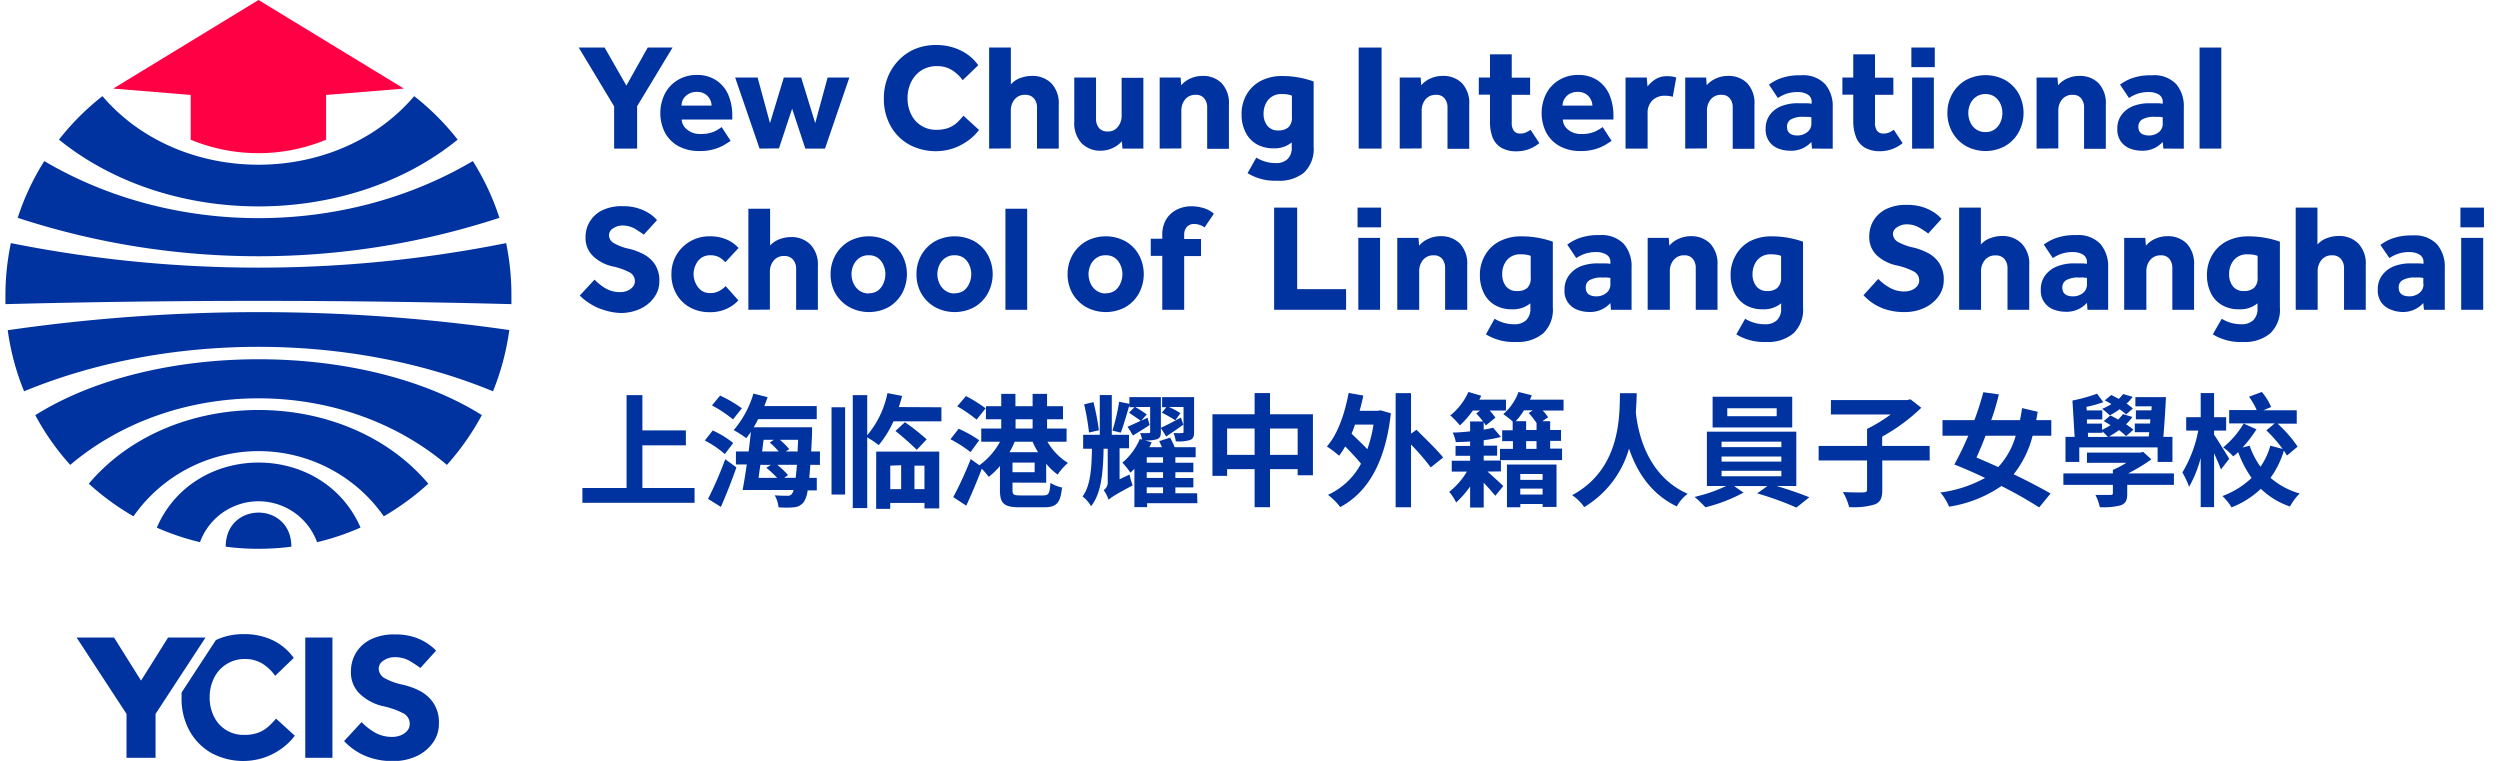 <svg xmlns="http://www.w3.org/2000/svg" width="460" height="140" viewBox="0 0 460 140"><g id="YCIS-SHLG"><path d="M16.34,89a47,47,0,0,0,8.22,6,28.11,28.11,0,0,1,46.06,0A47.54,47.54,0,0,0,78.81,89C63.55,70.92,31.59,70.92,16.34,89Z" style="fill:#0032a0"/><path d="M91.89,40.08A46.12,46.12,0,0,0,87,29.64c-23.74,14-55.12,14-78.85,0A45.7,45.7,0,0,0,3.26,40.08,142.44,142.44,0,0,0,91.89,40.08Z" style="fill:#0032a0"/><path d="M41.53,100.59v0a47,47,0,0,0,12.08,0v0C53.61,92.23,41.53,92.23,41.53,100.59Z" style="fill:#0032a0"/><path d="M28.85,97.09a46.71,46.71,0,0,0,7.95,2.67,11.47,11.47,0,0,1,21.54,0,46,46,0,0,0,8-2.69C59.4,81.13,35.74,81.11,28.85,97.09Z" style="fill:#0032a0"/><path d="M93.13,44.73A232.13,232.13,0,0,1,2,44.73a47,47,0,0,0-1,9.71c0,.51,0,1,0,1.52q46.54-1.2,93.1,0c0-.51,0-1,0-1.52A47,47,0,0,0,93.13,44.73Z" style="fill:#0032a0"/><path d="M84.21,25.69a46.78,46.78,0,0,0-8-8c-14.3,16.83-43,16.82-57.36,0a46.78,46.78,0,0,0-8,8C31.08,42.07,64.06,42.08,84.21,25.69Z" style="fill:#0032a0"/><path d="M1.42,60.76A46.72,46.72,0,0,0,4.43,72c26.4-10.91,59.88-10.91,86.28,0a46.72,46.72,0,0,0,3-11.27A322.9,322.9,0,0,0,1.42,60.76Z" style="fill:#0032a0"/><path d="M6.49,76.39a46.1,46.1,0,0,0,6.43,9.15c19.32-16.33,50-16.33,69.31,0a47.31,47.31,0,0,0,6.43-9.16C66.82,62.68,28.34,62.67,6.49,76.39Z" style="fill:#0032a0"/><path d="M74.32,16.3,60,17.47v8.24a32.58,32.58,0,0,1-24.91,0V17.47L20.83,16.3,47.57,0Z" style="fill:#f04"/><path d="M113,27.34V19.57L106.49,8.75h4.76l4,7,3.93-7h4.57l-6.52,10.79v7.8Z" style="fill:#0032a0"/><path d="M132.79,23.38l1.65,2.54-1,.64a8.62,8.62,0,0,1-1.88.84,9.17,9.17,0,0,1-2.87.39,7.91,7.91,0,0,1-3.85-.89,6.29,6.29,0,0,1-2.48-2.48,8,8,0,0,1-.07-7.08,6.26,6.26,0,0,1,2.32-2.55,6.64,6.64,0,0,1,3.63-1,6.29,6.29,0,0,1,3.56,1A6,6,0,0,1,134,17.43a9.67,9.67,0,0,1,.74,3.89V22h-9.31a2.48,2.48,0,0,0,1,1.84,3.61,3.61,0,0,0,2.48.81,5.9,5.9,0,0,0,2.53-.46A8.08,8.08,0,0,0,132.79,23.38Zm-7.38-3.95h5.52a2.53,2.53,0,0,0-.29-1.13,2.57,2.57,0,0,0-.9-1,2.72,2.72,0,0,0-1.52-.39,2.86,2.86,0,0,0-1.54.39,2.64,2.64,0,0,0-1,1A2.34,2.34,0,0,0,125.41,19.43Z" style="fill:#0032a0"/><path d="M139.76,27.34l-4.49-13.07h4.13l2.28,8.39,2.54-8.39h3.2L150,22.66l2.28-8.39h4l-4.48,13.07h-3.62L145.75,20l-2.42,7.3Z" style="fill:#0032a0"/><path d="M177.27,21.29l2.87,2.62a9,9,0,0,1-2,1.95,10.52,10.52,0,0,1-2.72,1.43,10.33,10.33,0,0,1-8.21-.73,8.84,8.84,0,0,1-3.37-3.44,10.14,10.14,0,0,1-1.21-5,10.46,10.46,0,0,1,.7-3.86,9.48,9.48,0,0,1,2-3.14,9,9,0,0,1,3-2.09,9.91,9.91,0,0,1,3.91-.75,10.26,10.26,0,0,1,4.52,1A8.44,8.44,0,0,1,180,12l-2.87,2.76a6.92,6.92,0,0,0-2-1.88,5,5,0,0,0-2.73-.71,5.14,5.14,0,0,0-2.88.79,5.29,5.29,0,0,0-1.87,2.13,6.6,6.6,0,0,0-.66,3,6.46,6.46,0,0,0,.66,2.95,5,5,0,0,0,4.67,2.84,6,6,0,0,0,2.23-.36,5.12,5.12,0,0,0,1.52-.93A15.13,15.13,0,0,0,177.27,21.29Z" style="fill:#0032a0"/><path d="M182,27.34V8.75h4v6.78a4.09,4.09,0,0,1,1.7-1.16,6,6,0,0,1,2.15-.4,4.89,4.89,0,0,1,3.59,1.35,5.3,5.3,0,0,1,1.37,3.94v8.08h-4V19.87a2.54,2.54,0,0,0-.58-1.78,2,2,0,0,0-1.56-.64,2.38,2.38,0,0,0-2,.86,3.19,3.19,0,0,0-.68,2v7Z" style="fill:#0032a0"/><path d="M197.67,22.38V14.27h4V21.8a2.63,2.63,0,0,0,.54,1.75,2,2,0,0,0,1.61.64,2.22,2.22,0,0,0,1.89-.88,3.15,3.15,0,0,0,.67-2v-7h4V27.34h-3.85L206.42,26a5,5,0,0,1-1.69,1.24,5.15,5.15,0,0,1-2.19.49A4.78,4.78,0,0,1,199,26.34,5.41,5.41,0,0,1,197.67,22.38Z" style="fill:#0032a0"/><path d="M213.38,27.34V14.27h3.85l.11,1.42a4.68,4.68,0,0,1,1.7-1.25,5.22,5.22,0,0,1,2.18-.47,4.81,4.81,0,0,1,3.56,1.33,5.37,5.37,0,0,1,1.34,4v8.08h-4V19.82a2.55,2.55,0,0,0-.55-1.73,1.86,1.86,0,0,0-1.52-.64,2.41,2.41,0,0,0-2,.86,3.19,3.19,0,0,0-.68,2v7Z" style="fill:#0032a0"/><path d="M229.55,31.86,231.16,29a6.85,6.85,0,0,0,1.66.74,6.59,6.59,0,0,0,1.94.27,3,3,0,0,0,2.14-.73,2.82,2.82,0,0,0,.78-2.17V26.2a4.94,4.94,0,0,1-3.34,1.09,6.09,6.09,0,0,1-3.19-.8,5.2,5.2,0,0,1-2-2.21,7.21,7.21,0,0,1-.7-3.24,7.1,7.1,0,0,1,.95-3.7A6.53,6.53,0,0,1,232,14.87a8.52,8.52,0,0,1,4-.88,17.05,17.05,0,0,1,5.71,1v12a6,6,0,0,1-1.78,4.78A7.21,7.21,0,0,1,235,33.25,9.64,9.64,0,0,1,229.55,31.86Zm8.16-10.34V17.59a5.64,5.64,0,0,0-.78-.21,5.71,5.71,0,0,0-1-.07,3.11,3.11,0,0,0-2.58,1.06,3.94,3.94,0,0,0-.85,2.53,3.48,3.48,0,0,0,.7,2.25,2.42,2.42,0,0,0,2,.85,2.71,2.71,0,0,0,1.89-.6A2.4,2.4,0,0,0,237.71,21.52Z" style="fill:#0032a0"/><path d="M250,27.34V8.75h4.21V27.34Z" style="fill:#0032a0"/><path d="M257.55,27.34V14.27h3.85l.11,1.42a4.59,4.59,0,0,1,1.7-1.25,5.21,5.21,0,0,1,2.17-.47A4.82,4.82,0,0,1,269,15.3a5.37,5.37,0,0,1,1.34,4v8.08h-4V19.82a2.6,2.6,0,0,0-.55-1.73,1.87,1.87,0,0,0-1.52-.64,2.41,2.41,0,0,0-2,.86,3.19,3.19,0,0,0-.68,2v7Z" style="fill:#0032a0"/><path d="M274.16,22.35V17.42H272.1V14.27h2.06V10h4v4.29h3.38v3.15h-3.38v5.16a2.44,2.44,0,0,0,.38,1.46,1.38,1.38,0,0,0,1.18.51,2.45,2.45,0,0,0,1.06-.2,5.77,5.77,0,0,0,.84-.49l1.62,2.45a6.46,6.46,0,0,1-4.13,1.51,5.45,5.45,0,0,1-2.95-.7,3.86,3.86,0,0,1-1.55-1.92A8,8,0,0,1,274.16,22.35Z" style="fill:#0032a0"/><path d="M294.89,23.38l1.65,2.54-1,.64a8.62,8.62,0,0,1-1.88.84,9.17,9.17,0,0,1-2.87.39A7.91,7.91,0,0,1,287,26.9a6.23,6.23,0,0,1-2.48-2.48,8,8,0,0,1-.07-7.08,6.26,6.26,0,0,1,2.32-2.55,6.64,6.64,0,0,1,3.63-1,6.29,6.29,0,0,1,3.56,1,6,6,0,0,1,2.17,2.64,9.67,9.67,0,0,1,.74,3.89V22h-9.31a2.48,2.48,0,0,0,.95,1.84,3.61,3.61,0,0,0,2.48.81,5.9,5.9,0,0,0,2.53-.46A8.08,8.08,0,0,0,294.89,23.38Zm-7.38-3.95H293a2.42,2.42,0,0,0-.3-1.13,2.47,2.47,0,0,0-.89-1,2.72,2.72,0,0,0-1.52-.39,2.86,2.86,0,0,0-1.54.39,2.64,2.64,0,0,0-.95,1A2.34,2.34,0,0,0,287.51,19.43Z" style="fill:#0032a0"/><path d="M299.1,27.34V14.27H303l.14,1.65a5.77,5.77,0,0,1,1.38-1.29,3.93,3.93,0,0,1,2.27-.61,5.8,5.8,0,0,1,.9.06,3.22,3.22,0,0,1,.74.19l-.64,3.54a4.81,4.81,0,0,0-1.45-.19,3.16,3.16,0,0,0-2.3.85,3.21,3.21,0,0,0-.88,2.41v6.46Z" style="fill:#0032a0"/><path d="M310.08,27.34V14.27h3.85l.11,1.42a4.59,4.59,0,0,1,1.7-1.25,5.18,5.18,0,0,1,2.17-.47,4.82,4.82,0,0,1,3.57,1.33,5.37,5.37,0,0,1,1.34,4v8.08h-4V19.82a2.6,2.6,0,0,0-.54-1.73,1.87,1.87,0,0,0-1.52-.64,2.39,2.39,0,0,0-2,.86,3.13,3.13,0,0,0-.68,2v7Z" style="fill:#0032a0"/><path d="M333.41,27.34l-.12-1.22a5,5,0,0,1-4,1.61,5.78,5.78,0,0,1-1.94-.35,3.72,3.72,0,0,1-1.74-1.24,3.79,3.79,0,0,1-.73-2.45,4.2,4.2,0,0,1,.8-2.59,4.84,4.84,0,0,1,2.16-1.6A8.06,8.06,0,0,1,331,19q.71,0,1.41,0a5.25,5.25,0,0,1,.93.09v-.28a1.52,1.52,0,0,0-.76-1.44,3.45,3.45,0,0,0-1.74-.43,6.43,6.43,0,0,0-2.21.33,7.48,7.48,0,0,0-1.5.76l-1.64-2.46a8.55,8.55,0,0,1,2.2-1.18,10.45,10.45,0,0,1,3.7-.54,5.6,5.6,0,0,1,4.41,1.6,6.28,6.28,0,0,1,1.42,4.3v7.61Zm-.12-4.71V21.57l-.53-.07c-.26,0-.55,0-.89,0a4.38,4.38,0,0,0-2.37.48,1.52,1.52,0,0,0-.69,1.33q0,1.62,1.95,1.62a2.88,2.88,0,0,0,1.74-.59A1.94,1.94,0,0,0,333.29,22.63Z" style="fill:#0032a0"/><path d="M341,22.35V17.42H339V14.27H341V10h4v4.29h3.38v3.15h-3.38v5.16a2.44,2.44,0,0,0,.38,1.46,1.38,1.38,0,0,0,1.18.51,2.45,2.45,0,0,0,1.06-.2,5.77,5.77,0,0,0,.84-.49l1.62,2.45A6.46,6.46,0,0,1,346,27.82a5.45,5.45,0,0,1-2.95-.7,3.86,3.86,0,0,1-1.55-1.92A8,8,0,0,1,341,22.35Z" style="fill:#0032a0"/><path d="M351.69,12.35V8.75H356v3.6Zm.14,15V14.27h4V27.34Z" style="fill:#0032a0"/><path d="M358.32,20.79a7.1,7.1,0,0,1,.89-3.51,6.64,6.64,0,0,1,2.47-2.52,7.67,7.67,0,0,1,7.32,0,6.61,6.61,0,0,1,2.46,2.52,7.44,7.44,0,0,1,0,7A6.74,6.74,0,0,1,369,26.84a7.53,7.53,0,0,1-7.32,0,6.76,6.76,0,0,1-2.47-2.54A7.07,7.07,0,0,1,358.32,20.79Zm7,3.51a2.75,2.75,0,0,0,1.71-.5,3.16,3.16,0,0,0,1.05-1.31,4.12,4.12,0,0,0,.36-1.7,4,4,0,0,0-.36-1.68,3.26,3.26,0,0,0-1.05-1.3,2.82,2.82,0,0,0-1.71-.5,2.9,2.9,0,0,0-1.71.5,3.17,3.17,0,0,0-1.08,1.3,4,4,0,0,0-.36,1.68,4.12,4.12,0,0,0,.36,1.7,3.07,3.07,0,0,0,1.08,1.31A2.83,2.83,0,0,0,365.34,24.3Z" style="fill:#0032a0"/><path d="M374.73,27.34V14.27h3.85l.11,1.42a4.59,4.59,0,0,1,1.7-1.25,5.18,5.18,0,0,1,2.17-.47,4.82,4.82,0,0,1,3.57,1.33,5.37,5.37,0,0,1,1.34,4v8.08h-4V19.82a2.6,2.6,0,0,0-.54-1.73,1.87,1.87,0,0,0-1.52-.64,2.39,2.39,0,0,0-2,.86,3.13,3.13,0,0,0-.68,2v7Z" style="fill:#0032a0"/><path d="M398.06,27.34l-.12-1.22A5,5,0,0,1,394,27.73a5.78,5.78,0,0,1-1.94-.35,3.72,3.72,0,0,1-1.74-1.24,3.79,3.79,0,0,1-.73-2.45,4.2,4.2,0,0,1,.8-2.59,4.84,4.84,0,0,1,2.16-1.6A8.06,8.06,0,0,1,395.6,19q.7,0,1.41,0a5.25,5.25,0,0,1,.93.09v-.28a1.52,1.52,0,0,0-.76-1.44,3.45,3.45,0,0,0-1.74-.43,6.43,6.43,0,0,0-2.21.33,7.48,7.48,0,0,0-1.5.76l-1.64-2.46a8.55,8.55,0,0,1,2.2-1.18,10.45,10.45,0,0,1,3.7-.54,5.6,5.6,0,0,1,4.41,1.6,6.28,6.28,0,0,1,1.42,4.3v7.61Zm-.12-4.71V21.57l-.53-.07c-.26,0-.55,0-.89,0a4.38,4.38,0,0,0-2.37.48,1.52,1.52,0,0,0-.69,1.33q0,1.62,2,1.62a2.88,2.88,0,0,0,1.74-.59A1.94,1.94,0,0,0,397.94,22.63Z" style="fill:#0032a0"/><path d="M404.72,27.34V8.75h4V27.34Z" style="fill:#0032a0"/><path d="M106.68,54.38l2.71-2.93A9.78,9.78,0,0,0,111.32,53a5.27,5.27,0,0,0,2.83.75,3.44,3.44,0,0,0,1.26-.24,2.59,2.59,0,0,0,1-.7,1.59,1.59,0,0,0,.41-1.1,1.8,1.8,0,0,0-1-1.61A12.64,12.64,0,0,0,112.65,49a7.57,7.57,0,0,1-3.51-1.86,4.6,4.6,0,0,1-1.4-3.46,5.43,5.43,0,0,1,3-4.95,8.09,8.09,0,0,1,3.79-.79,9,9,0,0,1,3.19.49,8.18,8.18,0,0,1,2.08,1.07,7.48,7.48,0,0,1,1.09,1l-2.43,2.67c-.41-.31-1-.67-1.61-1.07a4.54,4.54,0,0,0-2.37-.6,2.86,2.86,0,0,0-1.66.52,1.48,1.48,0,0,0-.77,1.24,1.74,1.74,0,0,0,1,1.53,9.63,9.63,0,0,0,2.75,1,11.78,11.78,0,0,1,2.64,1,5.69,5.69,0,0,1,2.07,1.86,5.49,5.49,0,0,1,.81,3.13,4.93,4.93,0,0,1-1,3,6.41,6.41,0,0,1-2.56,2.06,8.49,8.49,0,0,1-3.62.75A11.13,11.13,0,0,1,111,57a9.65,9.65,0,0,1-2.48-1.16A10.11,10.11,0,0,1,106.68,54.38Z" style="fill:#0032a0"/><path d="M133.52,52.65l2.34,2.62a6.7,6.7,0,0,1-2.13,1.53,7.1,7.1,0,0,1-3.14.64,7.35,7.35,0,0,1-3.68-.9,6.56,6.56,0,0,1-2.48-2.48,7.24,7.24,0,0,1-.89-3.61,6.91,6.91,0,0,1,.92-3.53,7,7,0,0,1,6.13-3.44,7.64,7.64,0,0,1,3.11.59,6.31,6.31,0,0,1,2.19,1.56l-2.43,2.62a4.54,4.54,0,0,0-1.08-.89,3.27,3.27,0,0,0-1.7-.39,2.86,2.86,0,0,0-1.65.48A3.29,3.29,0,0,0,128,48.74a4,4,0,0,0-.38,1.71,3.84,3.84,0,0,0,.38,1.66A3.5,3.5,0,0,0,129,53.42a2.74,2.74,0,0,0,1.65.51,3.37,3.37,0,0,0,1.72-.41A5.06,5.06,0,0,0,133.52,52.65Z" style="fill:#0032a0"/><path d="M137.7,57V38.41h4v6.77a4.17,4.17,0,0,1,1.7-1.15,6,6,0,0,1,2.15-.41A4.87,4.87,0,0,1,149.12,45a5.34,5.34,0,0,1,1.37,4V57h-4V49.53a2.53,2.53,0,0,0-.59-1.78,2,2,0,0,0-1.56-.64,2.35,2.35,0,0,0-2,.86,3.17,3.17,0,0,0-.68,2v7Z" style="fill:#0032a0"/><path d="M152.83,50.45a7.1,7.1,0,0,1,.89-3.51,6.71,6.71,0,0,1,2.47-2.52,7.61,7.61,0,0,1,7.33,0A6.59,6.59,0,0,1,166,46.94a7.44,7.44,0,0,1,0,7,6.71,6.71,0,0,1-2.45,2.54,7.61,7.61,0,0,1-7.33,0A6.84,6.84,0,0,1,153.72,54,7.1,7.1,0,0,1,152.83,50.45Zm7,3.51a2.87,2.87,0,0,0,1.72-.5,3.28,3.28,0,0,0,1-1.31,4.15,4.15,0,0,0,.36-1.7,4.07,4.07,0,0,0-.36-1.69,3.22,3.22,0,0,0-1-1.29,2.8,2.8,0,0,0-1.72-.5,2.83,2.83,0,0,0-1.71.5,3.13,3.13,0,0,0-1.07,1.29,3.93,3.93,0,0,0-.37,1.69,4,4,0,0,0,.37,1.7,3.19,3.19,0,0,0,1.07,1.31A2.9,2.9,0,0,0,159.85,54Z" style="fill:#0032a0"/><path d="M168.63,50.45a7.1,7.1,0,0,1,.89-3.51A6.71,6.71,0,0,1,172,44.42a7.61,7.61,0,0,1,7.33,0,6.59,6.59,0,0,1,2.45,2.52,7.44,7.44,0,0,1,0,7,6.71,6.71,0,0,1-2.45,2.54,7.61,7.61,0,0,1-7.33,0A6.84,6.84,0,0,1,169.52,54,7.1,7.1,0,0,1,168.63,50.45Zm7,3.51a2.87,2.87,0,0,0,1.72-.5,3.28,3.28,0,0,0,1-1.31,4.15,4.15,0,0,0,.36-1.7,4.07,4.07,0,0,0-.36-1.69,3.22,3.22,0,0,0-1-1.29,2.8,2.8,0,0,0-1.72-.5,2.83,2.83,0,0,0-1.71.5,3.13,3.13,0,0,0-1.07,1.29,3.93,3.93,0,0,0-.37,1.69,4,4,0,0,0,.37,1.7,3.19,3.19,0,0,0,1.07,1.31A2.9,2.9,0,0,0,175.65,54Z" style="fill:#0032a0"/><path d="M185,57V38.41h4V57Z" style="fill:#0032a0"/><path d="M196.44,50.45a7.1,7.1,0,0,1,.89-3.51,6.71,6.71,0,0,1,2.47-2.52,7.61,7.61,0,0,1,7.33,0,6.52,6.52,0,0,1,2.45,2.52,7.44,7.44,0,0,1,0,7,6.64,6.64,0,0,1-2.45,2.54,7.61,7.61,0,0,1-7.33,0A6.84,6.84,0,0,1,197.33,54,7.1,7.1,0,0,1,196.44,50.45Zm7,3.51a2.87,2.87,0,0,0,1.72-.5,3.28,3.28,0,0,0,1-1.31,4.15,4.15,0,0,0,.36-1.7,4.07,4.07,0,0,0-.36-1.69,3.22,3.22,0,0,0-1-1.29,2.8,2.8,0,0,0-1.72-.5,2.83,2.83,0,0,0-1.71.5,3.13,3.13,0,0,0-1.07,1.29,4.08,4.08,0,0,0-.37,1.69,4.16,4.16,0,0,0,.37,1.7,3.19,3.19,0,0,0,1.07,1.31A2.9,2.9,0,0,0,203.46,54Z" style="fill:#0032a0"/><path d="M213.86,57V47.08h-2.12V43.93h2.12v-.67a5.4,5.4,0,0,1,.78-3,4.85,4.85,0,0,1,2-1.74,6.05,6.05,0,0,1,2.57-.57,7.64,7.64,0,0,1,2.14.31,5,5,0,0,1,2,1.06c-.28.42-.56.85-.85,1.26s-.57.84-.85,1.27a3.33,3.33,0,0,0-.92-.47,3.27,3.27,0,0,0-1-.17,1.78,1.78,0,0,0-1.34.53,2.11,2.11,0,0,0-.5,1.5v.73h3.1v3.15h-3.1V57Z" style="fill:#0032a0"/><path d="M342.88,54.32l2.72-3a9.12,9.12,0,0,0,2,1.55,5.23,5.23,0,0,0,2.85.76,3.49,3.49,0,0,0,1.27-.24,2.55,2.55,0,0,0,1-.7,1.59,1.59,0,0,0,.41-1.11,1.81,1.81,0,0,0-1-1.63,12.59,12.59,0,0,0-3.21-1.13A7.66,7.66,0,0,1,345.35,47a4.61,4.61,0,0,1-1.41-3.49,5.68,5.68,0,0,1,.76-2.88A5.56,5.56,0,0,1,347,38.5a8.08,8.08,0,0,1,3.83-.8,9.2,9.2,0,0,1,3.22.49,8.59,8.59,0,0,1,2.09,1.08,7.09,7.09,0,0,1,1.1,1l-2.45,2.7a15.31,15.31,0,0,0-1.63-1.08,4.5,4.5,0,0,0-2.39-.61,2.89,2.89,0,0,0-1.67.52A1.49,1.49,0,0,0,348.3,43a1.75,1.75,0,0,0,1,1.55,9.85,9.85,0,0,0,2.78,1,12,12,0,0,1,2.66,1,5.64,5.64,0,0,1,2.09,1.88,5.5,5.5,0,0,1,.82,3.15,5,5,0,0,1-1,3,6.55,6.55,0,0,1-2.59,2.08,8.45,8.45,0,0,1-3.65.76,11,11,0,0,1-3.29-.45,9.7,9.7,0,0,1-2.51-1.17A10.2,10.2,0,0,1,342.88,54.32Z" style="fill:#0032a0"/><path d="M360.48,57V38.2h4V45a4.05,4.05,0,0,1,1.72-1.17,6,6,0,0,1,2.16-.41A4.94,4.94,0,0,1,372,44.83a5.35,5.35,0,0,1,1.38,4V57h-4V49.42a2.62,2.62,0,0,0-.59-1.8A2,2,0,0,0,367.2,47a2.38,2.38,0,0,0-2,.87,3.17,3.17,0,0,0-.69,2V57Z" style="fill:#0032a0"/><path d="M384.1,57,384,55.72a5,5,0,0,1-4,1.64,6,6,0,0,1-2-.36,3.65,3.65,0,0,1-2.49-3.72,4.21,4.21,0,0,1,.81-2.62A5,5,0,0,1,378.54,49a8.34,8.34,0,0,1,3.09-.54l1.42,0a5.41,5.41,0,0,1,.94.09v-.28a1.53,1.53,0,0,0-.77-1.45,3.54,3.54,0,0,0-1.76-.44,6.48,6.48,0,0,0-2.22.34,7.42,7.42,0,0,0-1.52.76l-1.66-2.47a8.4,8.4,0,0,1,2.22-1.2,10.44,10.44,0,0,1,3.74-.55,5.65,5.65,0,0,1,4.45,1.62,6.34,6.34,0,0,1,1.43,4.34V57ZM384,52.21V51.14l-.53-.07a8.28,8.28,0,0,0-.9,0,4.39,4.39,0,0,0-2.39.48,1.52,1.52,0,0,0-.71,1.35c0,1.08.66,1.63,2,1.63a2.91,2.91,0,0,0,1.76-.59A2,2,0,0,0,384,52.21Z" style="fill:#0032a0"/><path d="M390.85,57V43.77h3.88l.12,1.44a4.56,4.56,0,0,1,1.71-1.27,5.32,5.32,0,0,1,2.2-.48,4.87,4.87,0,0,1,3.6,1.35,5.42,5.42,0,0,1,1.35,4V57h-4V49.37a2.68,2.68,0,0,0-.55-1.75,1.92,1.92,0,0,0-1.54-.64,2.41,2.41,0,0,0-2,.87,3.17,3.17,0,0,0-.69,2V57Z" style="fill:#0032a0"/><path d="M407.16,61.52l1.64-2.87a6.75,6.75,0,0,0,1.67.74,6.66,6.66,0,0,0,1.95.27,3.06,3.06,0,0,0,2.17-.73,2.87,2.87,0,0,0,.79-2.19v-.93a5,5,0,0,1-3.38,1.1,6.11,6.11,0,0,1-3.22-.81,5.24,5.24,0,0,1-2-2.23,7.33,7.33,0,0,1-.7-3.26,7.1,7.1,0,0,1,1-3.74,6.5,6.5,0,0,1,2.65-2.49,8.52,8.52,0,0,1,4-.89,16.54,16.54,0,0,1,3.12.28,17.16,17.16,0,0,1,2.65.7V56.54a6,6,0,0,1-1.8,4.82,7.26,7.26,0,0,1-4.92,1.56A9.77,9.77,0,0,1,407.16,61.52Zm8.24-10.44v-4a3.76,3.76,0,0,0-.78-.21,5.91,5.91,0,0,0-1-.07,3.1,3.1,0,0,0-2.6,1.07,3.9,3.9,0,0,0-.86,2.55,3.46,3.46,0,0,0,.7,2.27,2.44,2.44,0,0,0,2,.86,2.74,2.74,0,0,0,1.91-.61A2.41,2.41,0,0,0,415.4,51.08Z" style="fill:#0032a0"/><path d="M422.41,57V38.2h4V45a4.08,4.08,0,0,1,1.71-1.17,6.13,6.13,0,0,1,2.17-.41,4.94,4.94,0,0,1,3.63,1.37,5.35,5.35,0,0,1,1.38,4V57h-4V49.42a2.57,2.57,0,0,0-.59-1.8,2,2,0,0,0-1.57-.64,2.38,2.38,0,0,0-2,.87,3.17,3.17,0,0,0-.69,2V57Z" style="fill:#0032a0"/><path d="M446,57l-.11-1.24a5,5,0,0,1-4,1.64A5.9,5.9,0,0,1,440,57a3.85,3.85,0,0,1-1.76-1.25,3.79,3.79,0,0,1-.73-2.47,4.27,4.27,0,0,1,.8-2.62A5,5,0,0,1,440.46,49a8.44,8.44,0,0,1,3.1-.54l1.42,0a5.53,5.53,0,0,1,.94.09v-.28a1.52,1.52,0,0,0-.78-1.45,3.5,3.5,0,0,0-1.75-.44,6.48,6.48,0,0,0-2.22.34,7.17,7.17,0,0,0-1.52.76L438,45.07a8.4,8.4,0,0,1,2.22-1.2,10.4,10.4,0,0,1,3.74-.55,5.61,5.61,0,0,1,4.44,1.62,6.3,6.3,0,0,1,1.44,4.34V57Zm-.11-4.75V51.14l-.54-.07a8,8,0,0,0-.9,0,4.43,4.43,0,0,0-2.39.48,1.51,1.51,0,0,0-.7,1.35c0,1.08.66,1.63,2,1.63a2.94,2.94,0,0,0,1.76-.59A2,2,0,0,0,445.92,52.21Z" style="fill:#0032a0"/><path d="M452.72,41.83V38.2h4.33v3.63ZM452.86,57V43.77h4.05V57Z" style="fill:#0032a0"/><path d="M234.44,57V38.2h4.24v15h9V57Z" style="fill:#0032a0"/><path d="M249.79,41.83V38.2h4.33v3.63ZM249.93,57V43.77h4V57Z" style="fill:#0032a0"/><path d="M257.1,57V43.77H261l.12,1.44a4.56,4.56,0,0,1,1.71-1.27,5.28,5.28,0,0,1,2.19-.48,4.87,4.87,0,0,1,3.6,1.35,5.42,5.42,0,0,1,1.35,4V57H265.9V49.37a2.67,2.67,0,0,0-.54-1.75,1.92,1.92,0,0,0-1.54-.64,2.41,2.41,0,0,0-2,.87,3.17,3.17,0,0,0-.69,2V57Z" style="fill:#0032a0"/><path d="M273.41,61.52,275,58.65a7,7,0,0,0,1.68.74,6.66,6.66,0,0,0,1.95.27,3.06,3.06,0,0,0,2.17-.73,2.87,2.87,0,0,0,.79-2.19v-.93a5,5,0,0,1-3.38,1.1A6.09,6.09,0,0,1,275,56.1a5.24,5.24,0,0,1-2-2.23,7.33,7.33,0,0,1-.7-3.26,7.1,7.1,0,0,1,1-3.74,6.5,6.5,0,0,1,2.65-2.49,8.52,8.52,0,0,1,4-.89,16.54,16.54,0,0,1,3.12.28,17.16,17.16,0,0,1,2.65.7V56.54a6,6,0,0,1-1.8,4.82,7.26,7.26,0,0,1-4.92,1.56A9.77,9.77,0,0,1,273.41,61.52Zm8.24-10.44v-4a3.76,3.76,0,0,0-.78-.21,5.91,5.91,0,0,0-1-.07,3.13,3.13,0,0,0-2.61,1.07,3.94,3.94,0,0,0-.85,2.55,3.46,3.46,0,0,0,.7,2.27,2.44,2.44,0,0,0,2,.86A2.74,2.74,0,0,0,281,53,2.41,2.41,0,0,0,281.65,51.08Z" style="fill:#0032a0"/><path d="M296.42,57l-.11-1.24a5,5,0,0,1-4,1.64,5.86,5.86,0,0,1-1.95-.36,3.62,3.62,0,0,1-2.49-3.72,4.27,4.27,0,0,1,.8-2.62A5,5,0,0,1,290.85,49a8.42,8.42,0,0,1,3.09-.54l1.42,0a5.57,5.57,0,0,1,.95.09v-.28a1.52,1.52,0,0,0-.78-1.45,3.51,3.51,0,0,0-1.76-.44,6.48,6.48,0,0,0-2.22.34,7.68,7.68,0,0,0-1.52.76l-1.65-2.47a8.4,8.4,0,0,1,2.22-1.2,10.36,10.36,0,0,1,3.74-.55,5.64,5.64,0,0,1,4.44,1.62,6.29,6.29,0,0,1,1.43,4.34V57Zm-.11-4.75V51.14l-.54-.07a8,8,0,0,0-.9,0,4.43,4.43,0,0,0-2.39.48,1.51,1.51,0,0,0-.7,1.35c0,1.08.65,1.63,2,1.63a2.91,2.91,0,0,0,1.75-.59A2,2,0,0,0,296.31,52.21Z" style="fill:#0032a0"/><path d="M303.17,57V43.77h3.88l.11,1.44a4.52,4.52,0,0,1,1.72-1.27,5.28,5.28,0,0,1,2.19-.48,4.87,4.87,0,0,1,3.6,1.35,5.42,5.42,0,0,1,1.35,4V57h-4V49.37a2.62,2.62,0,0,0-.55-1.75,1.88,1.88,0,0,0-1.53-.64,2.41,2.41,0,0,0-2,.87,3.17,3.17,0,0,0-.69,2V57Z" style="fill:#0032a0"/><path d="M319.48,61.52l1.63-2.87a6.92,6.92,0,0,0,1.67.74,6.73,6.73,0,0,0,2,.27,3,3,0,0,0,2.16-.73,2.84,2.84,0,0,0,.79-2.19v-.93a5,5,0,0,1-3.37,1.1,6.09,6.09,0,0,1-3.22-.81,5.24,5.24,0,0,1-2-2.23,7.33,7.33,0,0,1-.71-3.26,7.1,7.1,0,0,1,1-3.74A6.52,6.52,0,0,1,322,44.38a8.5,8.5,0,0,1,4-.89,16.61,16.61,0,0,1,3.12.28,17.32,17.32,0,0,1,2.64.7V56.54a6,6,0,0,1-1.8,4.82A7.26,7.26,0,0,1,325,62.92,9.74,9.74,0,0,1,319.48,61.52Zm8.24-10.44v-4a3.85,3.85,0,0,0-.79-.21,5.84,5.84,0,0,0-1-.07,3.11,3.11,0,0,0-2.6,1.07,4,4,0,0,0-.86,2.55,3.46,3.46,0,0,0,.71,2.27,2.42,2.42,0,0,0,2,.86A2.72,2.72,0,0,0,327,53,2.42,2.42,0,0,0,327.72,51.08Z" style="fill:#0032a0"/><path d="M127.8,89.79v2.73H107.16V89.79h8.13V72.7h2.91v6.49h8v2.75h-8v7.85Z" style="fill:#0032a0"/><path d="M133.37,83.55a18.86,18.86,0,0,0-3.68-2.5l1.45-1.84a17.55,17.55,0,0,1,3.77,2.3Zm-3.09,8.24a66.21,66.21,0,0,0,3.16-7.29L135.5,86c-.84,2.41-1.86,5-2.86,7.27Zm4.59-14.62A22.45,22.45,0,0,0,131,74.6l1.5-1.81a23.27,23.27,0,0,1,4,2.34Zm14.23,8.36c-.06.9-.13,1.7-.2,2.4h1.39v2.3H148.6a5.11,5.11,0,0,1-.68,2.11,2.47,2.47,0,0,1-1.84,1,15,15,0,0,1-2.83,0,5.5,5.5,0,0,0-.71-2.21c1,.09,1.89.09,2.34.09a.9.9,0,0,0,.84-.36,2.16,2.16,0,0,0,.3-.7h-9.38c.25-1.3.52-3,.77-4.7h-2V83.07h2.34c.16-1.22.29-2.45.41-3.61-.28.41-.57.8-.84,1.16A23,23,0,0,0,135,79.14a18.13,18.13,0,0,0,3.63-6.72l2.61.66c-.18.52-.38,1.09-.61,1.64h9.65v2.4H139.5c-.27.53-.52,1-.82,1.5h10.74s0,.8,0,1.14c-.05,1.2-.11,2.29-.16,3.31h1.61v2.46Zm-9.19,0-.34,2.4H143a20.68,20.68,0,0,0-2-1.86l.86-.54Zm.59-4.61-.27,2.15h3.06a16.18,16.18,0,0,0-1.66-1.65l.78-.5Zm5.9,7c.09-.68.16-1.45.23-2.4H143a15.12,15.12,0,0,1,2,1.9l-.72.5Zm-2.9-7a14.64,14.64,0,0,1,1.72,1.72l-.63.43h2.18c0-.68.06-1.38.09-2.15Z" style="fill:#0032a0"/><path d="M153,74.94h2.5V91H153Zm20.22,0v2.59h-8.82a19.16,19.16,0,0,1-2.72,4.38,15.8,15.8,0,0,0-2.11-1.43v13h-2.66V72.7h2.66v7.38a17.23,17.23,0,0,0,3.72-7.75l2.7.52c-.18.71-.38,1.37-.61,2.05Zm-12,8.15h11.6V93.54h-2.72v-1H163.8v1.09h-2.59Zm2.59,2.59V90h2v-4.4Zm4.88-2.91c-.86-.86-2.57-2.4-3.93-3.47l1.75-1.61a41.05,41.05,0,0,1,4,3.15Zm1.41,2.91h-1.84V90h1.84Z" style="fill:#0032a0"/><path d="M178.58,83.19a23,23,0,0,0-3.7-2.37l1.52-1.93A23.34,23.34,0,0,1,180.17,81Zm7.72,5.61v1.36c0,.86.21,1,1.53,1h4.08c1.05,0,1.23-.31,1.37-2.31a6.86,6.86,0,0,0,2.13.86c-.29,2.84-1,3.63-3.29,3.63H187.6c-2.79,0-3.61-.65-3.61-3.13V85.75a14.21,14.21,0,0,1-2.07,2,11.79,11.79,0,0,0-1.27-1.5c-.86,2.25-1.88,4.7-2.86,6.79l-2.39-1.57a65.28,65.28,0,0,0,3.21-7l1.59,1.14A12.85,12.85,0,0,0,184,81.28h-3.45V78.85h3.68v-1.7h-2.82V74.74h2.82V72.47h2.61v2.27H190V72.47h2.66v2.27h2.93v2.41h-2.93v1.7h3.59v2.43h-3.52a11.2,11.2,0,0,0,3.77,3.9,10.67,10.67,0,0,0-1.89,2.14,11.09,11.09,0,0,1-2.11-2v3.5Zm-6.6-11.59a27.18,27.18,0,0,0-3.57-2.45l1.61-1.88a26.49,26.49,0,0,1,3.61,2.25Zm7,4.07a17.23,17.23,0,0,1-.95,1.93H191a15.92,15.92,0,0,1-1-1.93Zm3.68,3.84H186.3v1.77h4.07Zm-3.52-6.27H190v-1.7h-3.13Z" style="fill:#0032a0"/><path d="M207.83,87.31a13.6,13.6,0,0,0,.58,2c-3.39,1.8-4,2.25-4.43,2.66a6.22,6.22,0,0,0-.9-1.78,1.73,1.73,0,0,0,.74-1.62v-6h-.76c-.09,4.59-.45,8.23-2.3,10.57a6.39,6.39,0,0,0-1.57-1.8c1.42-1.91,1.66-4.9,1.73-8.77H199.3V80h3.06V72.69h2.21V80h3.17v2.48H206v5.71Zm-7.45-7.72a44.65,44.65,0,0,0-.9-5.19l1.71-.41a42.44,42.44,0,0,1,1,5.18Zm19.94,13h-9.25v.72h-2.34V86.25c-.25.27-.5.5-.74.72a13.46,13.46,0,0,0-1.47-1.84,11.67,11.67,0,0,0,3.22-4.37l.41.14a8.54,8.54,0,0,0-.36-1.22,12.11,12.11,0,0,0,1.53,0c.24,0,.31,0,.31-.27V74.89h-2.74A22.3,22.3,0,0,1,211,76.26l-1,1.13c.38-.16.74-.34,1.15-.52l.38,1.33c-1,.67-2.07,1.33-3.06,1.93l-1-1.62c.67-.27,1.48-.65,2.41-1.08-.5-.4-1.44-1-2.14-1.5l1-1h-.93v-.38c-.51,1.73-1.08,3.73-1.59,5.06l-1.53-.38a36.34,36.34,0,0,0,1.23-5.31l1.89.38V73.07h5.79v6.37c0,.83-.16,1.17-.75,1.39a6.88,6.88,0,0,1-2.18.2l1.24.36c-.14.3-.27.59-.43.9h2.32c-.16-.38-.34-.76-.5-1.12l2-.65a17.92,17.92,0,0,1,.85,1.77H220v1.85h-3.73v1h3.31v1.75h-3.31v1.06h3.31v1.73h-3.31v1.08h4ZM214,84.14h-3v1h3Zm0,2.74h-3v1.06h3Zm-3,3.87h3V89.67h-3Zm6.73-12.6c-1.08.77-2.14,1.49-3.15,2.16l-1-1.59c1-.43,2.32-1.15,3.72-1.89Zm-1.47-.81c-.58-.38-1.66-1-2.47-1.41l.81-1h-.77V73.07h5.88v6.39c0,.88-.16,1.26-.75,1.51a7.55,7.55,0,0,1-2.61.24,6.36,6.36,0,0,0-.42-1.53,12.43,12.43,0,0,0,1.55,0c.22,0,.29,0,.29-.25V74.89h-2.68a13.73,13.73,0,0,1,2.1,1.13Z" style="fill:#0032a0"/><path d="M241.58,76.22V87.45h-2.81V86.32h-5.09v7h-2.83v-7h-5.06v1.24h-2.7V76.22h7.76V72.33h2.83v3.89Zm-10.73,7.47V78.85h-5.06v4.84Zm7.92,0V78.85h-5.09v4.84Z" style="fill:#0032a0"/><path d="M254,75.5l1.92.54c-1,9.11-4.33,14.62-9.32,17.26a11.7,11.7,0,0,0-2.25-2.25,13,13,0,0,0,6.07-5.72c-.74-.94-1.84-2.11-2.9-3.19a15.83,15.83,0,0,1-1.12,1.71,23.7,23.7,0,0,0-2.25-1.71c2-2.25,3.28-6,4-9.84l2.7.48c-.2,1-.43,1.89-.68,2.81h3.34Zm-4.68,2.63c-.2.59-.4,1.13-.63,1.67.9.87,2,1.91,2.9,2.85a24.08,24.08,0,0,0,1.13-4.52ZM263.25,86a40.89,40.89,0,0,0-3.62-4.21V93.34H256.8v-21h2.83V79.8l1-.72c1.55,1.53,3.83,3.73,4.91,5.1Z" style="fill:#0032a0"/><path d="M273.7,86.77c1,.88,2.45,2.21,2.9,2.66l-1.46,1.8c-.5-.61-1.33-1.56-2.14-2.41v4.57h-2.5V89.52a18.52,18.52,0,0,1-2.57,2.94,8.1,8.1,0,0,0-1.28-1.95,13.88,13.88,0,0,0,3.27-3.74h-2.8v-2h3.38v-.9h-2.68V82.05h2.68v-.81c-.92.06-1.8.09-2.63.11a7.52,7.52,0,0,0-.57-1.76c1,0,2.12-.11,3.2-.22V77.55h2.39a18.89,18.89,0,0,0-1.26-1.47l.69-.54H271a16.64,16.64,0,0,1-2.38,2.73,15.94,15.94,0,0,0-1.76-1.83,11.83,11.83,0,0,0,3.33-4.32l2.36.7c-.11.25-.22.47-.36.72h4.91v2H274.1a13.9,13.9,0,0,1,1.06,1.31l-1.78,1.44a5.19,5.19,0,0,0-.38-.61v1.37a12.11,12.11,0,0,0,1.73-.36l1.44,1.71A25.57,25.57,0,0,1,273,81v1h2.47v1.84H273v.9h3.17v2Zm14-11.23h-3.85a7.72,7.72,0,0,1,1,1.24l-1.06.72h1.44v1.62h2v2h-2v1.42h2.19v2.13H276V82.59h2.38V81.17H276.4v-2h1.93V77.55a17,17,0,0,0-1.73-1.35,9.87,9.87,0,0,0,2.81-4.08l2.43.61a5.59,5.59,0,0,1-.34.81h6.19Zm-10.42,9.93h9.12v7.8h-2.55v-.54h-4.11v.61h-2.46Zm5.45-7.61A12.73,12.73,0,0,0,281.28,76l.76-.5H280.4a11.13,11.13,0,0,1-1.51,2h1.92v1.62h1.91Zm-3,9.36V88.3h4.11V87.22ZM283.84,91V89.9h-4.11V91Zm-1.12-9.83h-1.91v1.42h1.91Z" style="fill:#0032a0"/><path d="M301.15,72.35c0,.94-.07,2.16-.16,3.51.32,3,1.69,11.52,9.54,15a7.32,7.32,0,0,0-2,2.32c-5-2.38-7.49-6.77-8.79-10.64A18.36,18.36,0,0,1,291.5,93.3a8.78,8.78,0,0,0-2.23-2.19c9.13-4.88,8.71-15,8.8-18.76Z" style="fill:#0032a0"/><path d="M326.91,89.43c2.12.63,4.48,1.44,6,2.07l-2.37,1.89a58.73,58.73,0,0,0-7.22-2.61l1.89-1.35h-6.14l1.73,1.21a29.63,29.63,0,0,1-7,2.7,23.12,23.12,0,0,0-2-1.91,27.8,27.8,0,0,0,5.8-2h-3.53v-10h16.45v10Zm2.86-10.78H315.12V73h14.65Zm-13,3.62h11v-1h-11Zm0,2.66h11V84h-11Zm0,2.7h11v-1h-11Zm10.14-12.51h-9.09v1.46h9.09Z" style="fill:#0032a0"/><path d="M355.07,84.72h-8.73v5.43c0,1.5-.34,2.25-1.4,2.67a13.44,13.44,0,0,1-4.7.48,10.78,10.78,0,0,0-1.15-2.77c1.57.09,3.33.09,3.8.07s.65-.14.65-.52V84.72h-8.91V82.05h8.91V78.92a28.49,28.49,0,0,0,4.35-2.66h-11V73.61h14l.63-.14,2,1.56a34.07,34.07,0,0,1-7.2,5.31v1.71h8.73Z" style="fill:#0032a0"/><path d="M374,80.18a18.82,18.82,0,0,1-3.49,7.09c2.66,1.26,5,2.52,6.8,3.53l-2.1,2.56a79.63,79.63,0,0,0-6.95-3.93,23.3,23.3,0,0,1-9.63,3.8,9.82,9.82,0,0,0-1.6-2.61,23.2,23.2,0,0,0,8.22-2.68c-1.85-.88-3.76-1.73-5.65-2.47a58.75,58.75,0,0,0,2.56-5.29h-4.74V77.3h5.87a53.09,53.09,0,0,0,1.64-5.13l2.86.4a44.71,44.71,0,0,1-1.4,4.73h5.29c.14-.7.27-1.42.38-2.21l2.88.68q-.14.78-.27,1.53h2.77v2.88Zm-8.66,0c-.54,1.44-1.13,2.81-1.67,4,1.35.59,2.72,1.17,4,1.76a14,14,0,0,0,3.22-5.76Z" style="fill:#0032a0"/><path d="M400,89.22h-8.59v1.62c0,1.2-.27,1.78-1.2,2.14a12.66,12.66,0,0,1-3.84.34,9.15,9.15,0,0,0-.81-2.25c1,0,2.4,0,2.74,0s.47-.07.47-.34V89.22h-9.11V87.11h9.11v-.65a16.5,16.5,0,0,0,2.48-1.31H384V83.28h9.78l.57-.13,1.5,1.37a31.45,31.45,0,0,1-4.29,2.59H400ZM382.59,85h-2.54V80.38h1.68l-.4-6.68a31.46,31.46,0,0,0,4.54-1.26L387,74a22.24,22.24,0,0,1-3.09.86l.05.65h2.86v1.66H384l0,.77h2.77v1.15a14.87,14.87,0,0,0,1.58-.86c-.43-.27-.86-.52-1.26-.74l1.23-1.06c.45.23.93.5,1.42.77a8.62,8.62,0,0,0,.88-1l1.75.52a9.29,9.29,0,0,1-1.19,1.35,11.59,11.59,0,0,1,1.37,1l-1.35,1.17a15.57,15.57,0,0,0-1.3-1.1,17.92,17.92,0,0,1-1.82,1.17h7.29l.09-.79h-2.66V77.93h2.81l.05-.77H393V75.5h2.86l.05-.74h-3V73.07h5.63c-.12,2.36-.3,5.22-.48,7.31h1.67V85H397V82.32H382.59Zm1.62-4.61h3.64a12.07,12.07,0,0,0-1-1v.24h-2.68Zm7-4.14A10.83,10.83,0,0,0,390,75.3a10.78,10.78,0,0,1-1.82,1.12,11.19,11.19,0,0,0-1.39-1.19,10.64,10.64,0,0,0,1.71-.88c-.43-.25-.81-.47-1.22-.67l1.19-1c.43.2.9.45,1.38.72a7.57,7.57,0,0,0,.81-.9l1.75.52a8.6,8.6,0,0,1-1.12,1.24c.45.31.85.63,1.17.9Z" style="fill:#0032a0"/><path d="M408.65,86.39c-.27-.77-.77-1.89-1.26-3v9.92h-2.46V84.25a22.42,22.42,0,0,1-2.13,5.33,17.27,17.27,0,0,0-1.24-2.65,23.34,23.34,0,0,0,2.92-7.7h-2.22V76.76h2.67V72.33h2.46v4.43h2.22v2.47h-2.22V80c.58.77,2.38,3.76,2.79,4.41Zm12.15-2.57a8.77,8.77,0,0,0-.57-.9,16.65,16.65,0,0,1-2.45,5,13.83,13.83,0,0,0,5.36,2.88,10.25,10.25,0,0,0-1.78,2.4A14.27,14.27,0,0,1,416,89.94a16.79,16.79,0,0,1-5.4,3.42,9.35,9.35,0,0,0-1.68-2.09,15.53,15.53,0,0,0,5.37-3.33,20.92,20.92,0,0,1-2.47-4.75c-.29.3-.61.54-.9.79a12,12,0,0,0-1.85-1.66,16.74,16.74,0,0,0,3.76-4.39L415.19,79a25.61,25.61,0,0,1-2.56,3.35l1.3-.34a15.15,15.15,0,0,0,2,3.87A12.57,12.57,0,0,0,417.74,82l2.27.61a25.44,25.44,0,0,0-3-3.42l1.53-1.28h-8.37V75.45h5.06A13,13,0,0,0,413.82,73l2.36-.88a11.39,11.39,0,0,1,1.71,2.77l-1.41.6h6.12v2.46h-3.54a22.38,22.38,0,0,1,3.7,4.23Z" style="fill:#0032a0"/><path d="M50.8,132.23c-.45.51-.92,1-1.41,1.45a6.14,6.14,0,0,1-1.81,1.11,7.05,7.05,0,0,1-2.66.43,6,6,0,0,1-5.56-3.39,7.74,7.74,0,0,1-.78-3.51,7.87,7.87,0,0,1,.78-3.52,6.18,6.18,0,0,1,2.23-2.54,6.1,6.1,0,0,1,3.43-1,6,6,0,0,1,3.26.85,8.18,8.18,0,0,1,2.35,2.24l3.42-3.29a10.16,10.16,0,0,0-3.85-3.25,12.2,12.2,0,0,0-5.38-1.13,11.73,11.73,0,0,0-4.66.9l-.44.19-.33.51-2.88,4.4-3.1,4.75c0,.32,0,.64,0,1a12.14,12.14,0,0,0,1.44,6,10.7,10.7,0,0,0,4,4.1,12.36,12.36,0,0,0,9.78.86,12.25,12.25,0,0,0,3.23-1.69,11,11,0,0,0,2.38-2.33Z" style="fill:#0032a0"/><path d="M56.17,117.3v22.14h5V117.3Z" style="fill:#0032a0"/><path d="M79.77,129.38a6.79,6.79,0,0,0-2.47-2.23A13.36,13.36,0,0,0,74.17,126a11.82,11.82,0,0,1-3.29-1.16,2.09,2.09,0,0,1-1.2-1.83,1.78,1.78,0,0,1,.92-1.48,3.52,3.52,0,0,1,2-.61,5.42,5.42,0,0,1,2.82.71,22.22,22.22,0,0,1,1.93,1.28l2.89-3.19a9.07,9.07,0,0,0-1.3-1.12,9.91,9.91,0,0,0-2.47-1.28,10.81,10.81,0,0,0-3.8-.58,9.57,9.57,0,0,0-4.51.94,6.52,6.52,0,0,0-2.69,2.49,6.66,6.66,0,0,0-.9,3.41,5.43,5.43,0,0,0,1.66,4.11,9.13,9.13,0,0,0,4.18,2.23,15.28,15.28,0,0,1,3.79,1.32,2.16,2.16,0,0,1,1.19,1.93,1.93,1.93,0,0,1-.48,1.31,3.08,3.08,0,0,1-1.21.83,4.11,4.11,0,0,1-1.5.28,6.29,6.29,0,0,1-3.36-.89,11,11,0,0,1-2.31-1.83l-3.22,3.49a11.62,11.62,0,0,0,2.12,1.77,11.09,11.09,0,0,0,3,1.38,13,13,0,0,0,3.88.53,10.12,10.12,0,0,0,4.32-.9,7.6,7.6,0,0,0,3-2.45,5.94,5.94,0,0,0,1.13-3.55A6.46,6.46,0,0,0,79.77,129.38Z" style="fill:#0032a0"/><polygon points="37.82 117.3 34.94 121.7 28.62 131.36 28.62 139.44 23.28 139.44 23.28 131.36 14.09 117.3 20.98 117.3 25.95 125.23 27.04 123.5 30.93 117.3 37.82 117.3" style="fill:#0032a0"/></g></svg>